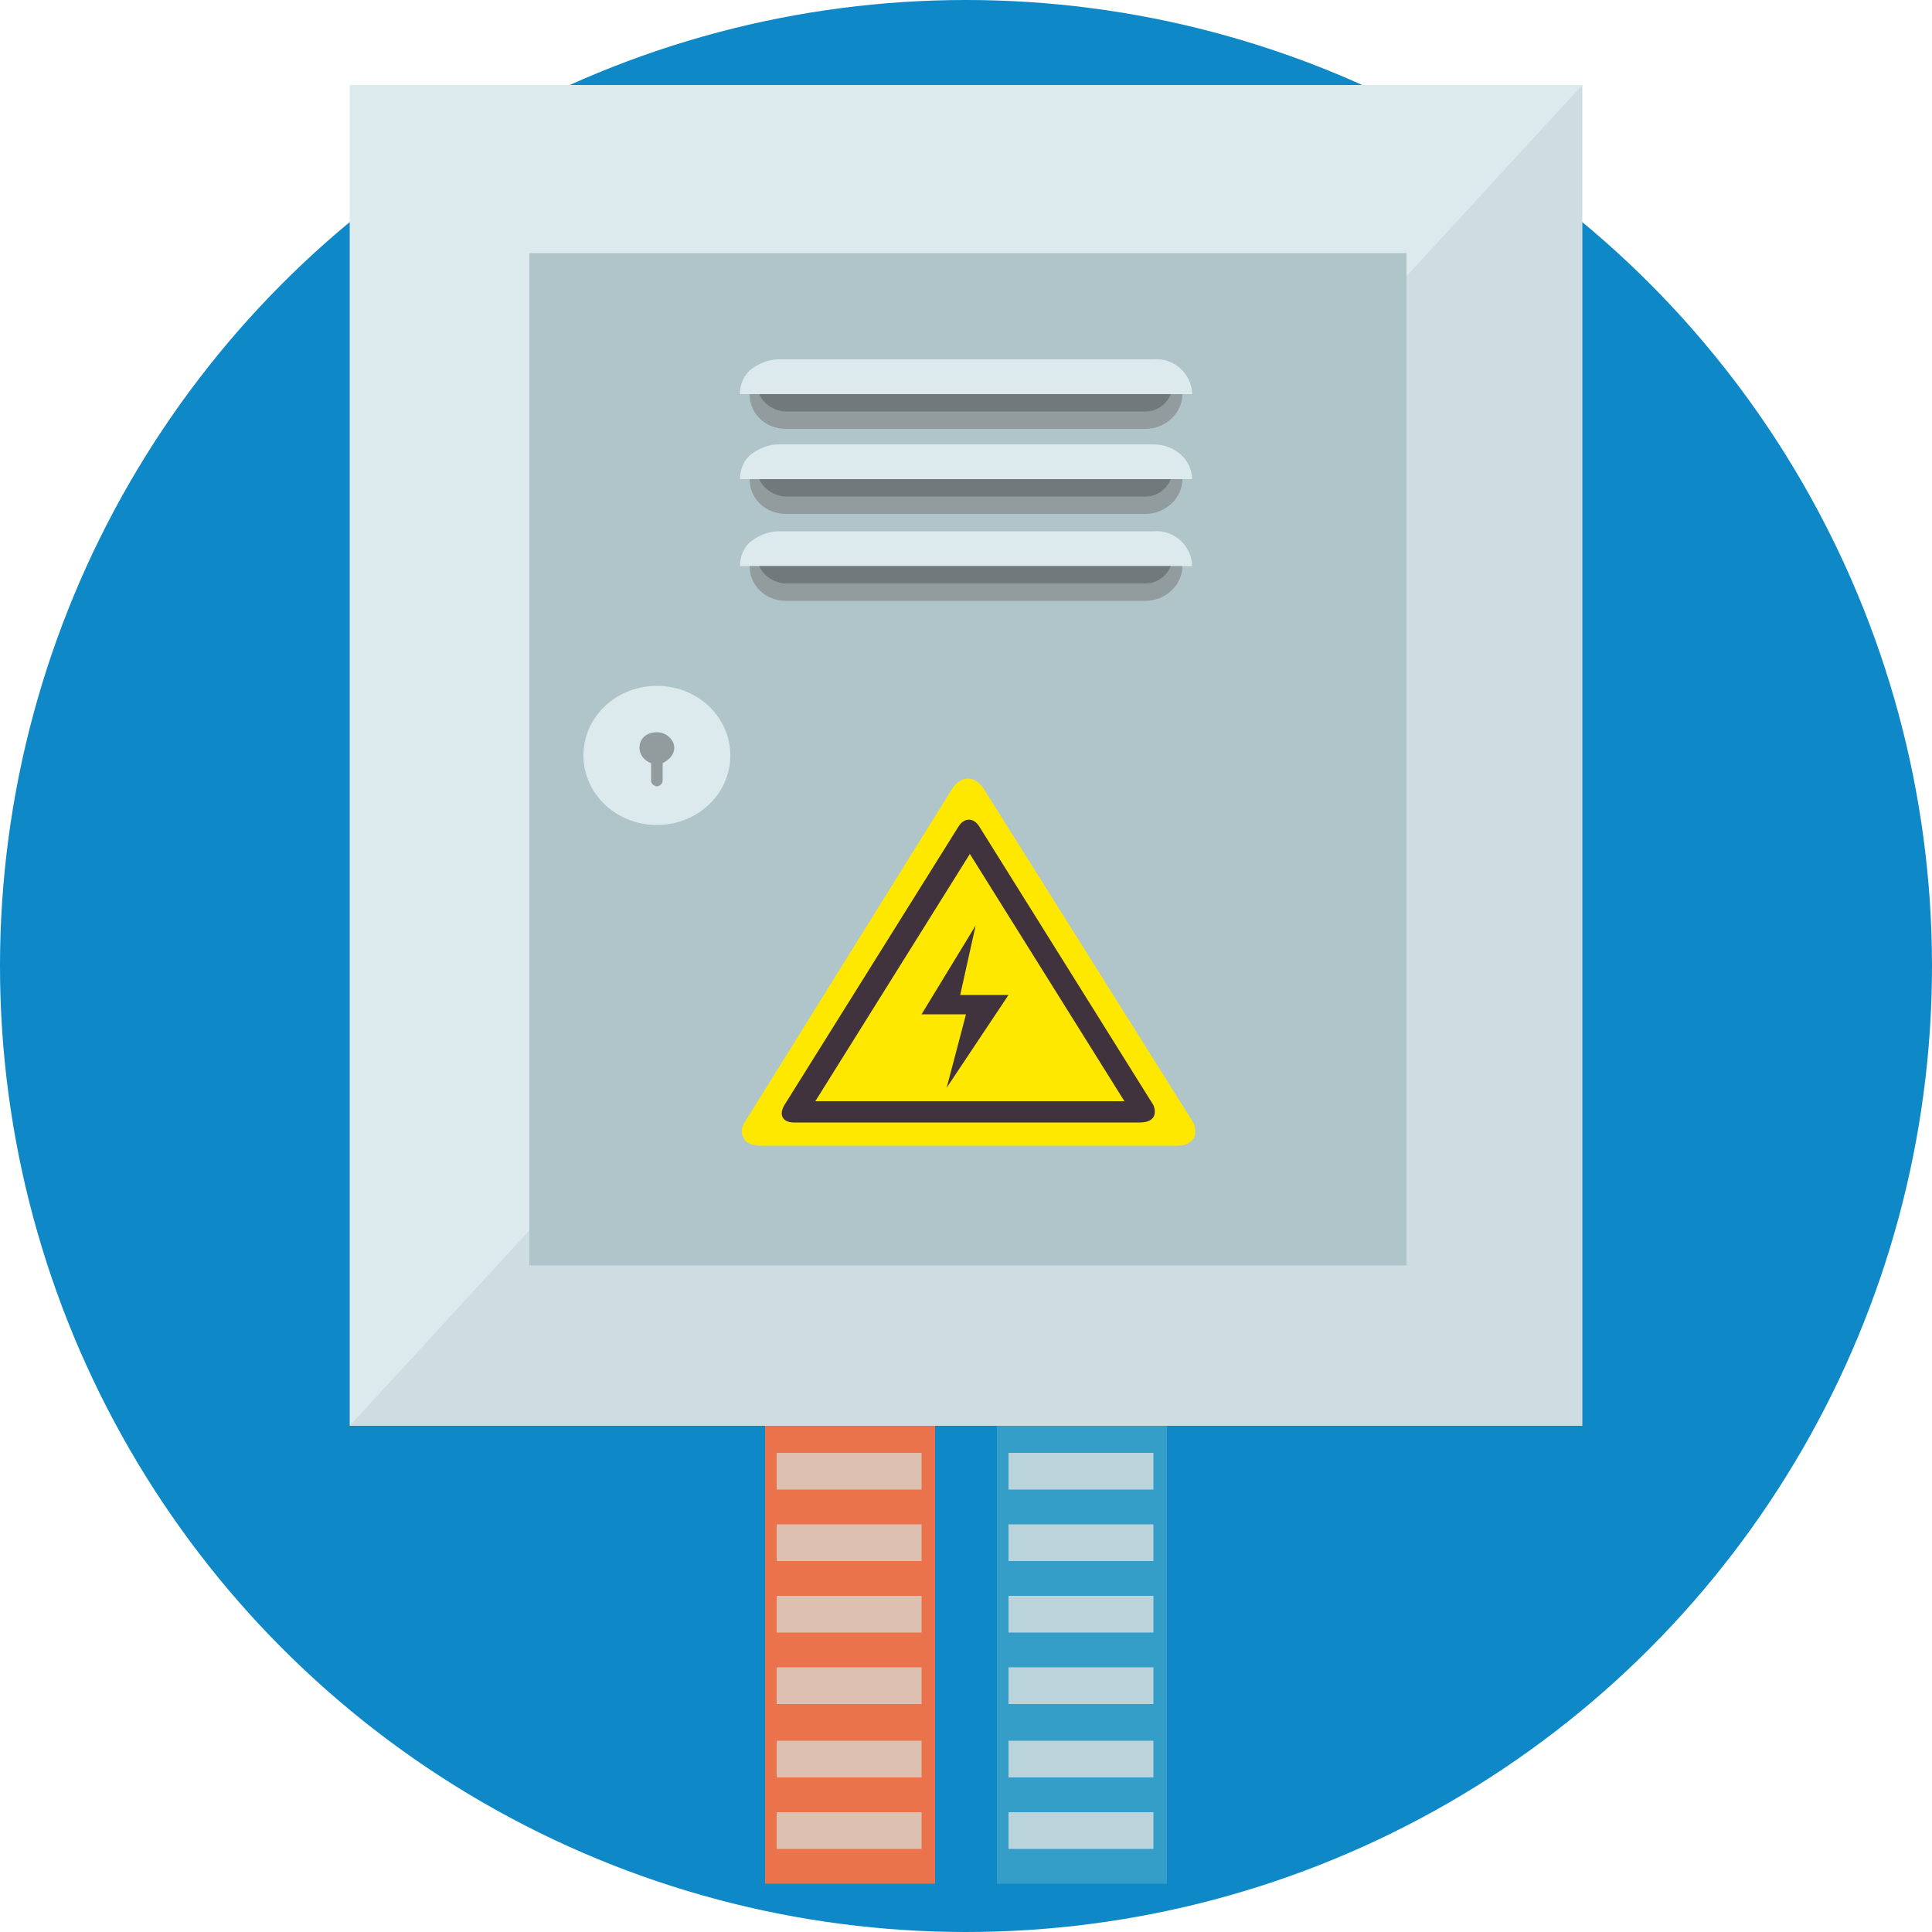 <?xml version="1.0" encoding="utf-8"?>
<!-- Generator: Adobe Illustrator 23.0.4, SVG Export Plug-In . SVG Version: 6.00 Build 0)  -->
<svg version="1.1" id="Livello_1" xmlns="http://www.w3.org/2000/svg" xmlns:xlink="http://www.w3.org/1999/xlink" x="0px" y="0px"
	 viewBox="0 0 100 100" style="enable-background:new 0 0 100 100;" xml:space="preserve">
<style type="text/css">
	.st0{fill:#0E88C7;}
	.st1{fill:#DCEAED;}
	.st2{opacity:0.29;fill:#ACC0C5;}
	.st3{fill:#B0C5CA;}
	.st4{fill:#FFE800;}
	.st5{fill:#40333E;}
	.st6{fill:#929B9D;}
	.st7{fill:#72797A;}
	.st8{fill:#EA734B;}
	.st9{opacity:0.91;fill:#38A0C9;}
	.st10{opacity:0.91;fill:#DDC8B9;}
	.st11{opacity:0.91;fill:#C8D9DD;}
</style>
<circle class="st0" cx="50" cy="50" r="50"/>
<g>
	<rect x="18.1" y="4.4" class="st1" width="63.8" height="69.4"/>
	<polygon class="st2" points="81.9,4.4 81.9,73.8 18.1,73.8 	"/>
	<rect x="27.4" y="13.1" class="st3" width="45.4" height="52.4"/>
	<g>
		<path class="st4" d="M39.4,59.3c-0.4,0-0.8-0.1-0.9-0.4c-0.2-0.3-0.1-0.6,0.1-0.9l10.7-17.2c0.2-0.3,0.5-0.5,0.8-0.5
			c0.3,0,0.6,0.2,0.8,0.5L61.7,58c0.2,0.3,0.2,0.7,0.1,0.9c-0.2,0.3-0.5,0.4-0.9,0.4H39.4z"/>
		<path class="st5" d="M59.7,57.2l-9-14.4c-0.3-0.5-0.8-0.5-1.1,0l-9,14.4c-0.3,0.5-0.1,0.9,0.5,0.9h17.9
			C59.7,58.1,59.9,57.7,59.7,57.2z M42.2,57l8-12.8l8,12.8H42.2z"/>
		<polygon class="st5" points="50.5,47.9 47.7,52.5 50,52.5 49,56.3 52.2,51.5 49.7,51.5 		"/>
	</g>
	<path class="st1" d="M37.8,39.1c0,2-1.7,3.6-3.8,3.6s-3.8-1.6-3.8-3.6c0-2,1.7-3.6,3.8-3.6S37.8,37.1,37.8,39.1z"/>
	<path class="st6" d="M34.9,38.7c0,0.3-0.2,0.6-0.6,0.8v0.9c0,0.2-0.2,0.3-0.3,0.3s-0.3-0.1-0.3-0.3v-0.9c-0.3-0.1-0.6-0.4-0.6-0.8
		c0-0.5,0.4-0.8,0.9-0.8C34.5,37.9,34.9,38.3,34.9,38.7z"/>
	<path class="st1" d="M61.7,20.4H38.3c0-0.5,0.2-1,0.6-1.3c0.4-0.3,0.9-0.5,1.4-0.5h19.4C60.8,18.5,61.7,19.4,61.7,20.4z"/>
	<path class="st6" d="M61.2,20.4c0,1-0.9,1.8-1.9,1.8H40.7c-1.1,0-1.9-0.8-1.9-1.8H61.2z"/>
	<path class="st7" d="M40.7,21.3c-0.6,0-1.2-0.4-1.4-0.9h21.3c-0.2,0.5-0.7,0.9-1.3,0.9H40.7z"/>
	<path class="st1" d="M61.7,24.8H38.3c0-0.5,0.2-1,0.6-1.3c0.4-0.3,0.9-0.5,1.4-0.5h19.4C60.8,23,61.7,23.8,61.7,24.8z"/>
	<path class="st6" d="M61.2,24.8c0,1-0.9,1.8-1.9,1.8H40.7c-1.1,0-1.9-0.8-1.9-1.8H61.2z"/>
	<path class="st1" d="M61.7,29.3H38.3c0-0.5,0.2-1,0.6-1.3c0.4-0.3,0.9-0.5,1.4-0.5h19.4C60.8,27.4,61.7,28.3,61.7,29.3z"/>
	<path class="st6" d="M61.2,29.3c0,1-0.9,1.8-1.9,1.8H40.7c-1.1,0-1.9-0.8-1.9-1.8H61.2z"/>
	<path class="st7" d="M40.7,25.7c-0.6,0-1.2-0.4-1.4-0.9h21.3c-0.2,0.5-0.7,0.9-1.3,0.9H40.7z"/>
	<path class="st7" d="M40.7,30.2c-0.6,0-1.2-0.4-1.4-0.9h21.3c-0.2,0.5-0.7,0.9-1.3,0.9H40.7z"/>
	<rect x="39.6" y="73.8" class="st8" width="8.8" height="23.7"/>
	<rect x="51.6" y="73.8" class="st9" width="8.8" height="23.7"/>
	<rect x="40.2" y="75.2" class="st10" width="7.5" height="1.9"/>
	<rect x="40.2" y="78.9" class="st10" width="7.5" height="1.9"/>
	<rect x="40.2" y="82.6" class="st10" width="7.5" height="1.9"/>
	<rect x="40.2" y="86.3" class="st10" width="7.5" height="1.9"/>
	<rect x="40.2" y="90.1" class="st10" width="7.5" height="1.9"/>
	<rect x="40.2" y="93.8" class="st10" width="7.5" height="1.9"/>
	<rect x="52.2" y="75.2" class="st11" width="7.5" height="1.9"/>
	<rect x="52.2" y="78.9" class="st11" width="7.5" height="1.9"/>
	<rect x="52.2" y="82.6" class="st11" width="7.5" height="1.9"/>
	<rect x="52.2" y="86.3" class="st11" width="7.5" height="1.9"/>
	<rect x="52.2" y="90.1" class="st11" width="7.5" height="1.9"/>
	<rect x="52.2" y="93.8" class="st11" width="7.5" height="1.9"/>
</g>
</svg>
